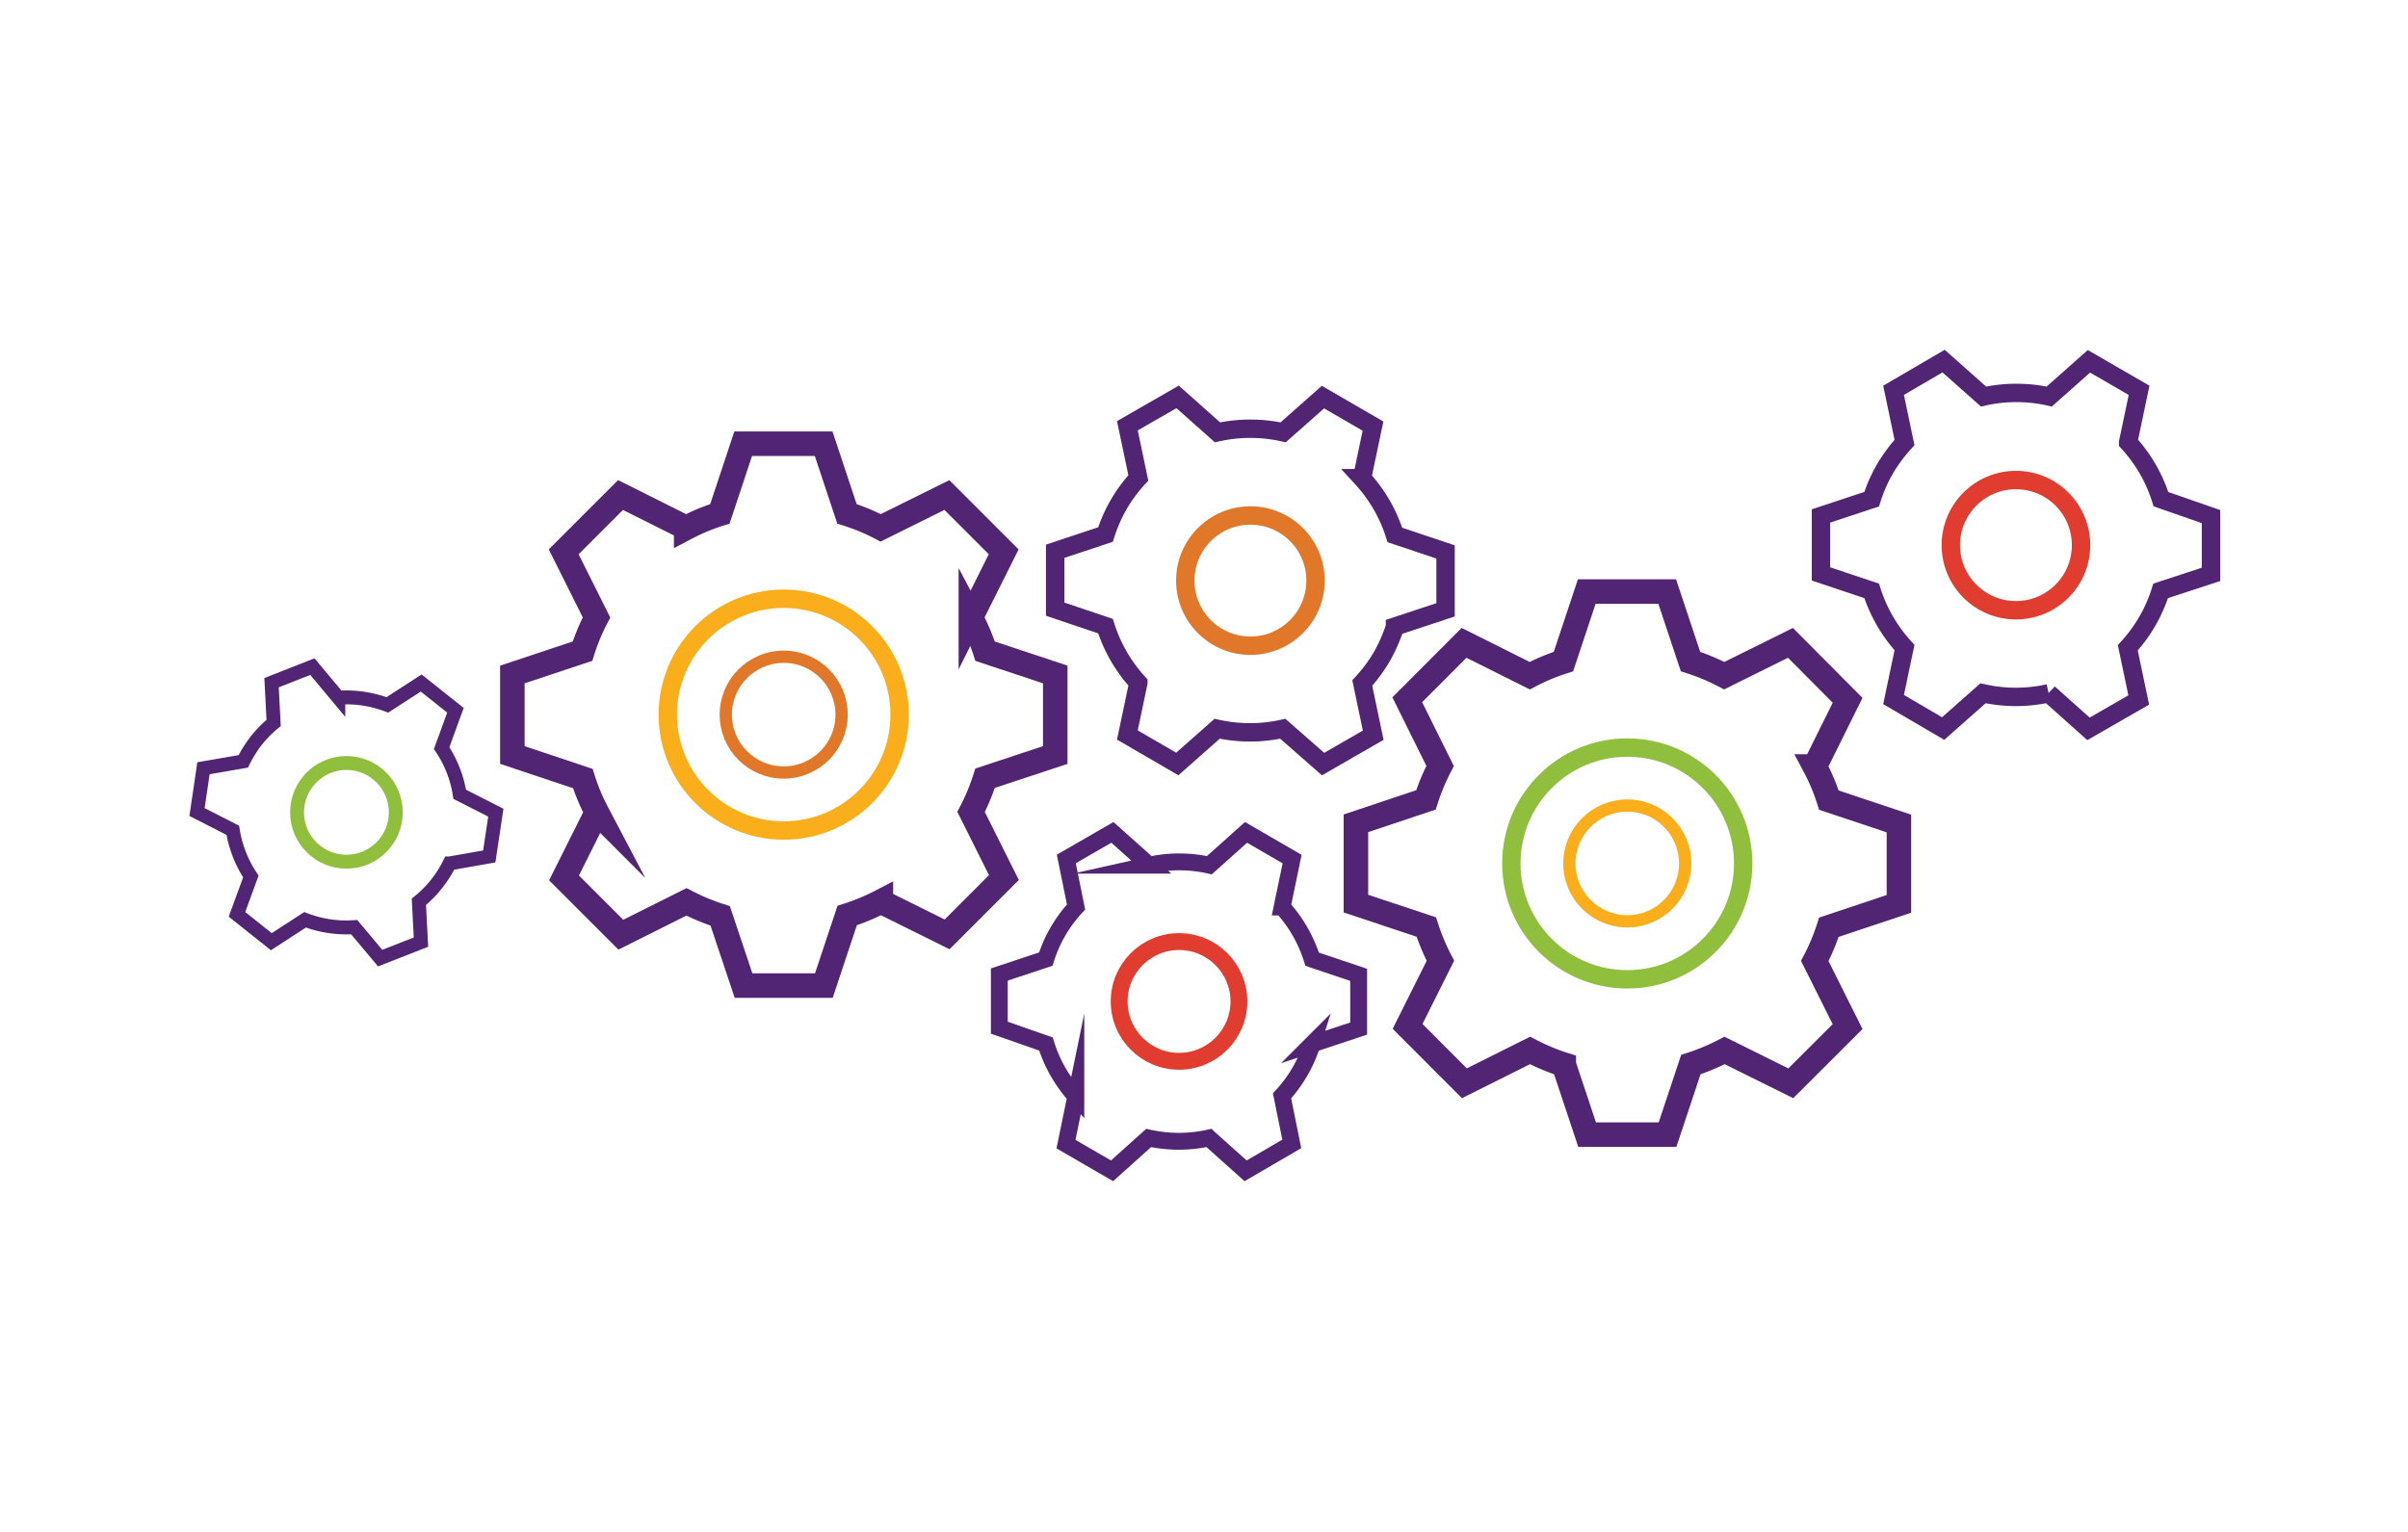 <svg id="Layer_1" data-name="Layer 1" xmlns="http://www.w3.org/2000/svg" viewBox="0 0 220 140"><defs><style>.cls-1,.cls-10,.cls-11,.cls-12,.cls-2,.cls-3,.cls-4,.cls-5,.cls-6,.cls-7,.cls-8,.cls-9{fill:none;stroke-miterlimit:10;}.cls-1,.cls-8{stroke:#90bf3e;}.cls-1,.cls-10,.cls-4,.cls-6,.cls-7{stroke-width:1.68px;}.cls-2,.cls-4{stroke:#fbae1b;}.cls-2,.cls-5{stroke-width:1.12px;}.cls-12,.cls-3,.cls-7,.cls-9{stroke:#522474;}.cls-3{stroke-linecap:square;stroke-width:2.24px;}.cls-10,.cls-5{stroke:#e17728;}.cls-11,.cls-6{stroke:#e03c30;}.cls-8,.cls-9{stroke-width:1.27px;}.cls-11,.cls-12{stroke-width:1.54px;}</style></defs><circle class="cls-1" cx="148.67" cy="78.91" r="10.59"/><circle class="cls-2" cx="148.67" cy="78.91" r="5.29"/><path class="cls-3" d="M123.88,82.58V75.24l6.4-2.14A19.33,19.33,0,0,1,131.57,70l-3-6.05,5.19-5.2,6,3a19.05,19.05,0,0,1,3.08-1.29l2.13-6.4h7.35l2.13,6.4a19.44,19.44,0,0,1,3.08,1.29l6.05-3L168.8,64l-3,6.05a18.44,18.44,0,0,1,1.29,3.07l6.4,2.14v7.34l-6.4,2.14a18.91,18.91,0,0,1-1.29,3.08l3,6L163.61,99l-6.05-3a19.44,19.44,0,0,1-3.08,1.29l-2.13,6.4H145l-2.13-6.4A19.05,19.05,0,0,1,139.79,96l-6,3-5.19-5.2,3-6a19.84,19.84,0,0,1-1.29-3.08Z"/><circle class="cls-4" cx="71.6" cy="65.31" r="10.59"/><circle class="cls-5" cx="71.6" cy="65.31" r="5.29"/><path class="cls-3" d="M46.81,69V61.64l6.41-2.13a18.51,18.51,0,0,1,1.28-3.08l-3-6,5.19-5.19,6,3a18.51,18.51,0,0,1,3.08-1.28l2.13-6.41h7.35l2.13,6.41a18.51,18.51,0,0,1,3.08,1.28l6.05-3,5.19,5.19-3,6A19.4,19.4,0,0,1,90,59.51l6.41,2.13V69L90,71.12a19.4,19.4,0,0,1-1.28,3.08l3,6-5.19,5.19-6.05-3a19.4,19.4,0,0,1-3.08,1.28l-2.13,6.4H67.93L65.8,83.7a19.4,19.4,0,0,1-3.08-1.28l-6,3-5.19-5.19,3-6a18.51,18.51,0,0,1-1.28-3.08Z"/><circle class="cls-6" cx="184.18" cy="49.82" r="5.95"/><path class="cls-7" d="M196.18,56.78a14,14,0,0,1-1.78,2.42l1,4.77-4.59,2.64-3.64-3.25a13.86,13.86,0,0,1-6,0l-3.64,3.22L173,63.93l1-4.75A13.85,13.85,0,0,1,171,54l-4.63-1.55V47.15L171,45.62a13.7,13.7,0,0,1,1.21-2.76A14.43,14.43,0,0,1,174,40.44l-1-4.77L177.57,33l3.65,3.24a13.71,13.71,0,0,1,6,0l3.63-3.22,4.58,2.65-1,4.76a13.7,13.7,0,0,1,3,5.19L202,47.21v5.28L197.4,54A13.75,13.75,0,0,1,196.18,56.78Z"/><circle class="cls-8" cx="31.65" cy="74.24" r="4.51"/><path class="cls-9" d="M39.87,80.8a10.16,10.16,0,0,1-1.6,1.61l.19,3.69-3.73,1.46-2.37-2.83a10.51,10.51,0,0,1-4.49-.67l-3.08,2-3.14-2.5,1.27-3.46a10.59,10.59,0,0,1-1.65-4.22L18,74.21l.59-4,3.64-.63a10.91,10.91,0,0,1,1.21-1.93A10.73,10.73,0,0,1,25,66.07l-.19-3.68,3.73-1.47,2.37,2.84a10.59,10.59,0,0,1,4.48.66l3.09-2,3.13,2.49-1.26,3.46A10.48,10.48,0,0,1,42,72.59l3.3,1.68-.6,4-3.63.64A10.42,10.42,0,0,1,39.87,80.8Z"/><circle class="cls-10" cx="114.24" cy="53.06" r="5.95"/><path class="cls-7" d="M126.25,60a13.66,13.66,0,0,1-1.79,2.42l1,4.77-4.58,2.64L117.2,66.6a13.86,13.86,0,0,1-6,0l-3.64,3.22L103,67.17l1-4.76a13.85,13.85,0,0,1-3-5.19L96.4,55.67V50.38L101,48.85a14.21,14.21,0,0,1,1.21-2.75A13.66,13.66,0,0,1,104,43.68l-1-4.77,4.59-2.64,3.64,3.24a13.86,13.86,0,0,1,6,0l3.64-3.22,4.57,2.65-1,4.76a13.85,13.85,0,0,1,3,5.19l4.63,1.55v5.29l-4.62,1.53A14.21,14.21,0,0,1,126.25,60Z"/><circle class="cls-11" cx="107.72" cy="91.52" r="5.47"/><path class="cls-12" d="M118.77,97.92a12.7,12.7,0,0,1-1.64,2.23l.89,4.39L113.8,107l-3.35-3a12.8,12.8,0,0,1-5.51,0l-3.34,3-4.21-2.44.9-4.37a12.72,12.72,0,0,1-2.73-4.78L91.3,93.92V89.06l4.25-1.41a12.31,12.31,0,0,1,1.11-2.53,12.75,12.75,0,0,1,1.65-2.23l-.89-4.39,4.21-2.43,3.36,3a12.6,12.6,0,0,1,5.5,0l3.35-3,4.21,2.44-.91,4.38a12.7,12.7,0,0,1,2.74,4.77l4.25,1.43V94l-4.25,1.41A12.68,12.68,0,0,1,118.77,97.92Z"/></svg>